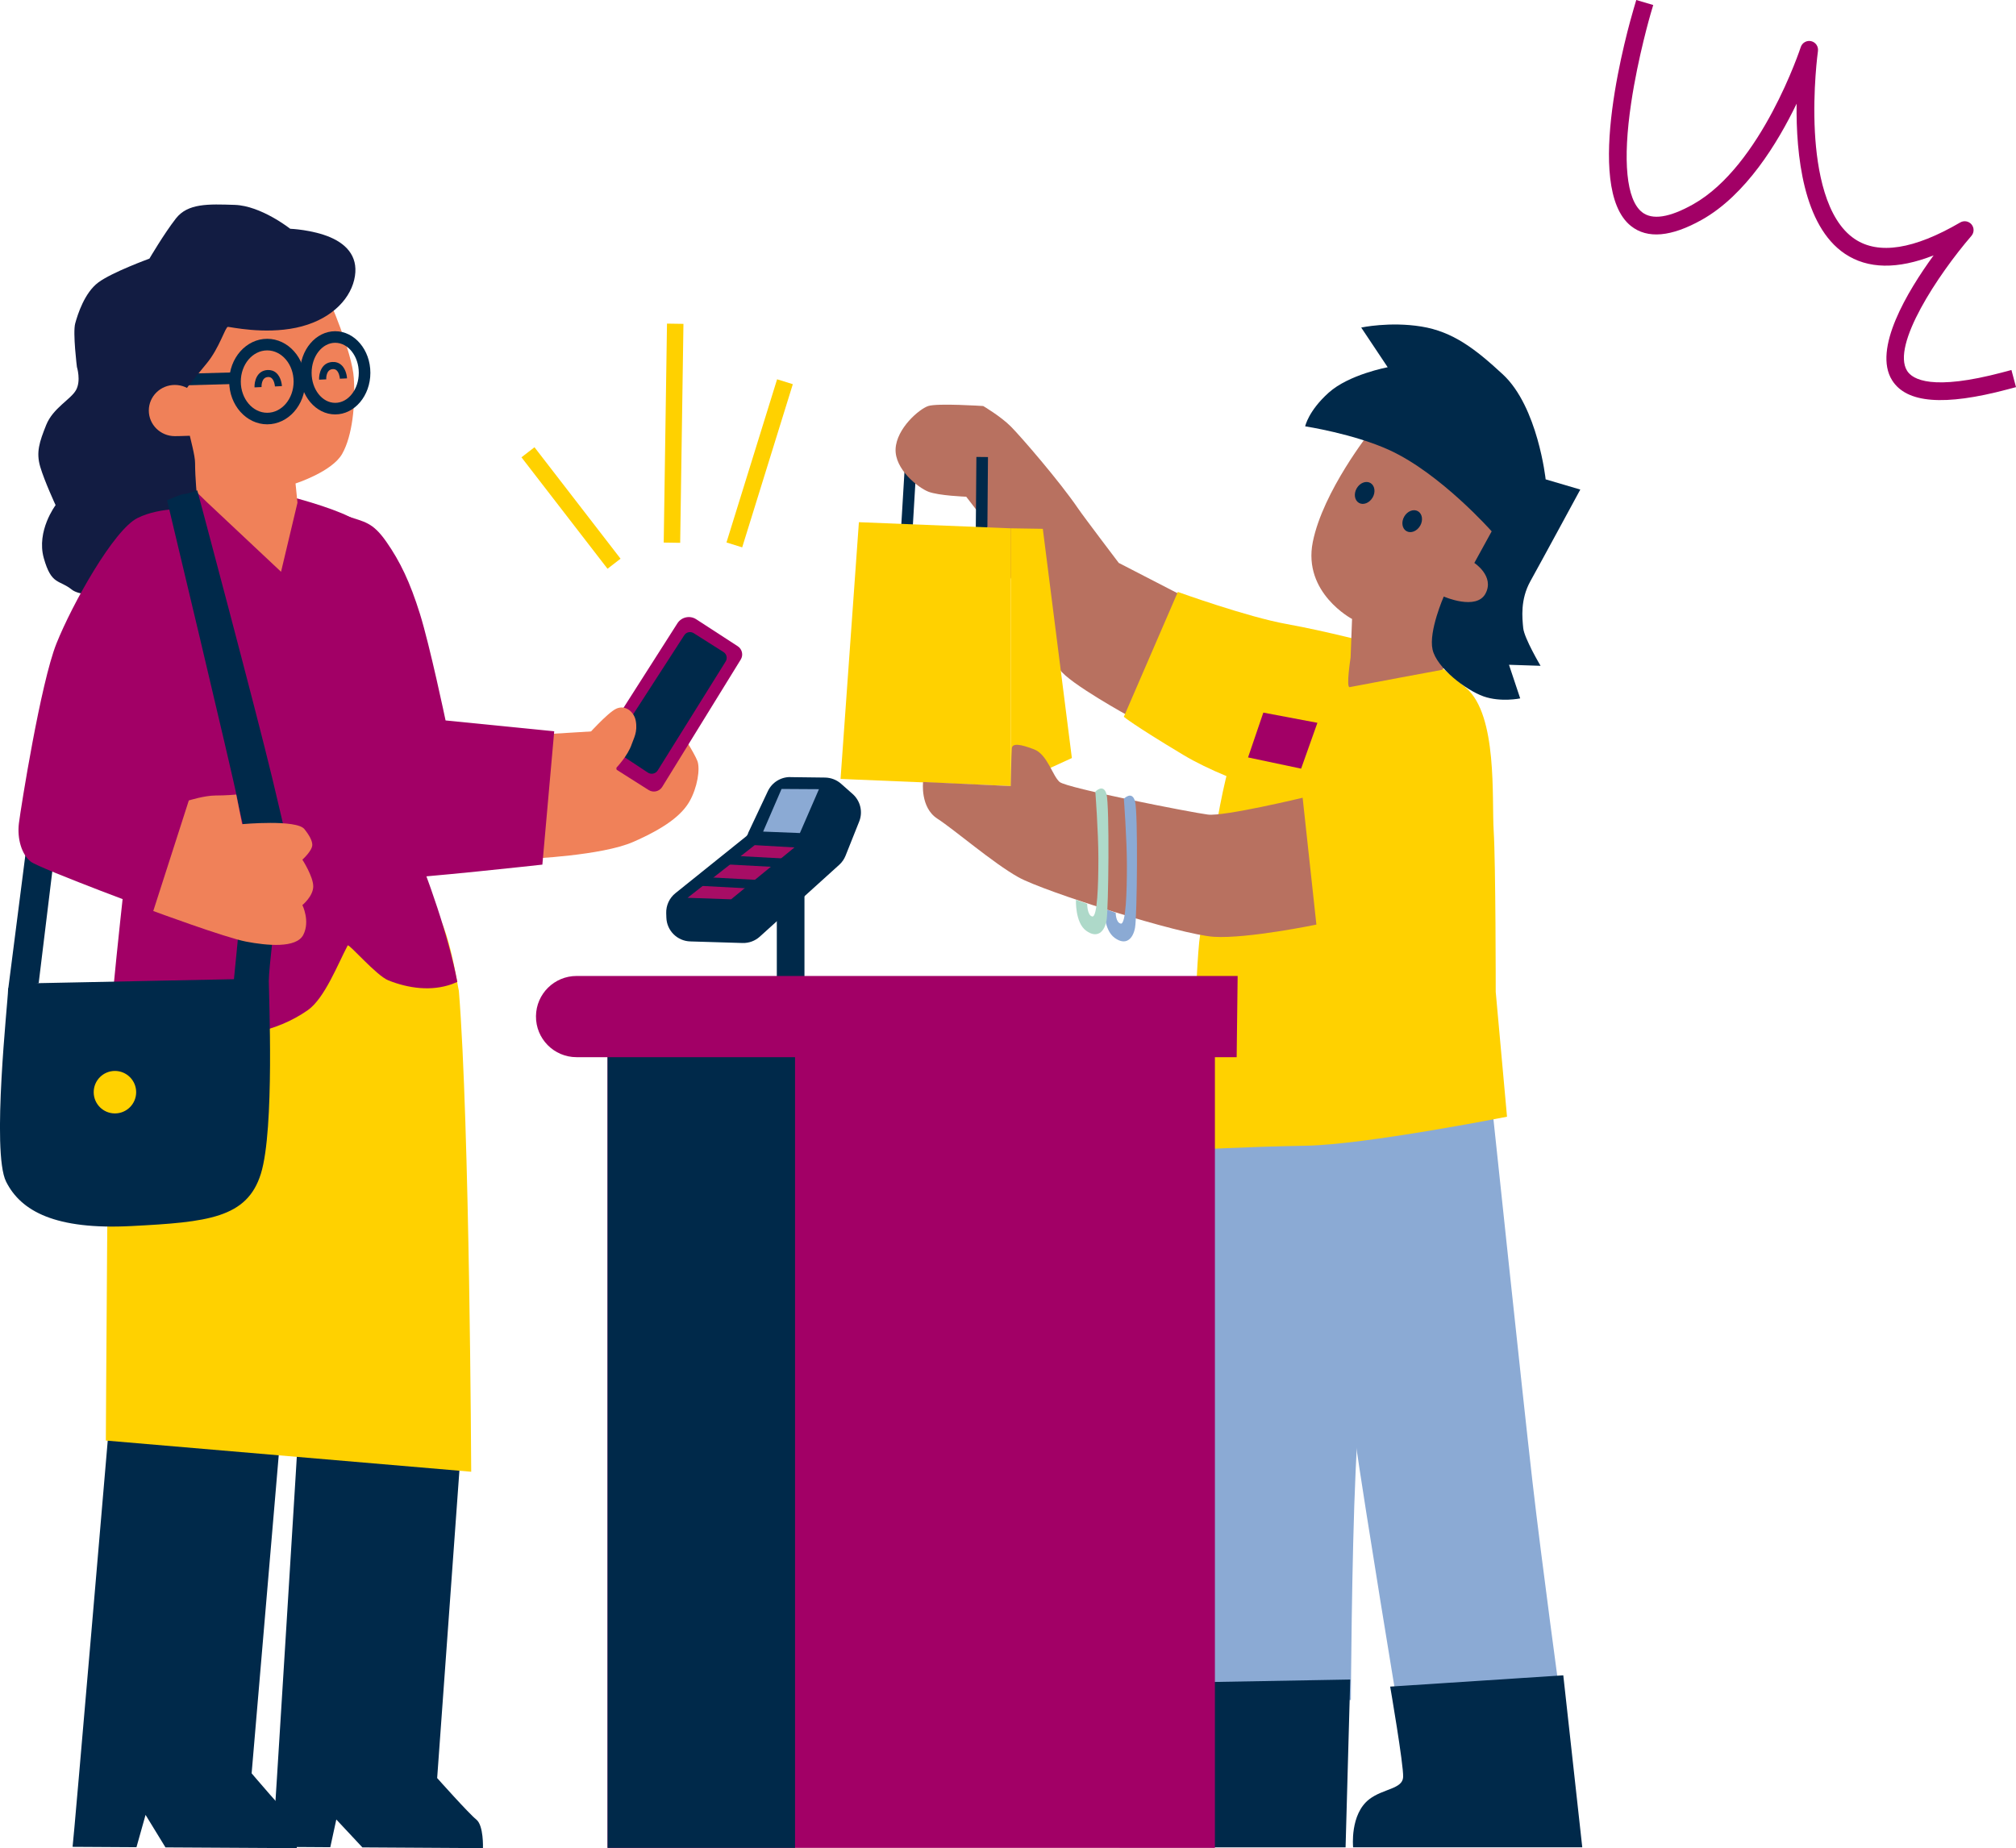 <svg xmlns="http://www.w3.org/2000/svg" id="a" width="799.97" height="733.47" viewBox="0 0 799.97 733.47"><rect x="333.28" y="201.12" width="53.91" height="4.59" transform="translate(135.69 550.87) rotate(-86.58)" fill="#00294a" stroke-width="0"></rect><path d="m383.39,197.13s-11.02-.4-15.07-2.02c-4.05-1.62-13.34-8.9-12.94-16.99.41-8.08,9.3-15.76,12.94-16.98,3.63-1.21,21.83,0,21.83,0,0,0,6.88,4.05,10.92,8.08,4.04,4.05,19.41,21.84,26.69,32.53,2.34,3.44,16.17,21.65,16.17,21.65l28.4,14.65-23.96,46.4s-24.28-13.3-27.89-18.8c-12.74-19.41-29.92-59.24-29.92-59.24l-7.17-9.3Z" fill="#b87160" stroke-width="0"></path><polygon points="387.04 229.87 391.64 229.9 392.04 181.39 387.44 181.34 387.04 229.87" fill="#00294a" stroke-width="0"></polygon><polygon points="340.82 207.24 393.23 209.35 401.06 209.67 401.06 311.96 333.54 309.13 340.82 207.24" fill="#ffd100" stroke-width="0"></polygon><polygon points="413.8 209.87 425.33 300.84 401.06 311.96 401.06 209.67 413.8 209.87" fill="#ffd100" stroke-width="0"></polygon><polygon points="3.21 392.91 15.35 390.17 22.62 330.49 13.53 312.3 3.21 392.91" fill="#00294a" stroke-width="0"></polygon><path d="m189.01,722.12c-2.97-2.35-15.54-16.47-15.54-16.47l10.12-139.91s-64.53-9.31-64.55-8.52c-.08,2.45-10.68,173.77-10.89,175.73l22.91.15,2.39-11,10.35,11.07,47.84.29s.33-9-2.64-11.34" fill="#00294a" stroke-width="0"></path><path d="m99.85,703.77l11.8-138.48c-.53-1.71-68.26-1.02-68.26-1.02,0,0-14.2,166.72-14.59,168.68l25.35.15,3.61-12.83,7.9,12.9,52.09.3s1.18-9.01-1.56-11.37c-2.75-2.35-16.34-18.32-16.34-18.32" fill="#00294a" stroke-width="0"></path><path d="m210.12,340.79s28.6-1.18,41.14-6.66c12.54-5.49,19.21-10.59,22.34-16.07,3.13-5.48,4.31-12.93,3.13-16.06-1.17-3.13-7.44-12.93-7.44-12.93l-27.82.79-25.86,1.57-5.49,49.37Z" fill="#f08159" stroke-width="0"></path><path d="m276.21,245.73l16.49,10.71c1.8,1.14,2.35,3.52,1.23,5.32l-31.15,50.53c-1.15,1.87-3.62,2.41-5.45,1.21l-21.86-13.85,33.34-52.29c1.6-2.48,4.9-3.21,7.4-1.63" fill="#a20066" stroke-width="0"></path><path d="m275.25,251.27l11.85,7.51c1.26.79,1.63,2.45.86,3.72l-26.97,43.26c-.83,1.33-2.61,1.72-3.93.85l-12.22-8.08c-1.28-.85-1.64-2.57-.81-3.85l27.49-42.58c.8-1.25,2.47-1.62,3.73-.82" fill="#00294a" stroke-width="0"></path><path d="m545.99,432.07s-6.46,117.33-8.06,151.67c-1.59,34.34-1.89,90.95-1.89,90.95l-65-.81s-1.38-73.37-.76-109.76c.56-32.58,3.4-122.24,4.56-121.83,1.17.41,71.15-10.22,71.15-10.22" fill="#8baad4" stroke-width="0"></path><path d="m592.11,439.43s12.08,114.42,15.91,147.91c3.84,33.49,11.41,88.8,11.41,88.8l-65.13-.8s-11.9-71.65-17.02-107.13c-4.59-31.77-15.93-119.2-14.69-118.81,1.23.4,69.53-9.96,69.53-9.96" fill="#8baad4" stroke-width="0"></path><path d="m551.63,669.36l68.7-4.48,7.53,68.26h-90.93s-1.36-13.15,6.47-19.13c5.49-4.18,13.18-3.98,13.38-8.77.21-4.79-5.14-35.88-5.14-35.88" fill="#00294a" stroke-width="0"></path><path d="m565.48,260.61s3.79,1.51,16.32,12.42c12.53,10.92,10.11,43.78,10.91,56.72.81,12.94.81,63.89.81,63.89l4.48,49.55s-56.24,11.1-79.69,11.51c-23.44.4-45.72,1.62-45.72,1.62,0,0,1.62-73.18,3.63-85.31,2.03-12.13,6.91-56.61,13.79-74,6.87-17.38,20.61-37.6,31.13-39.62,10.51-2.03,44.33,3.23,44.33,3.23" fill="#ffd100" stroke-width="0"></path><path d="m469.34,667.74l66.44-1.19-1.84,66.6h-89.65s.77-13.49,9.57-19.63c6.16-4.28,13.83-4.08,14.8-8.99.98-4.91.67-36.8.67-36.8" fill="#00294a" stroke-width="0"></path><path d="m467.38,234.92l-21.43,49.55s3.43,3.03,23.65,15.16c20.22,12.13,53.57,20.42,53.57,20.42l23.05-64.29s-19.82-5.26-35.58-8.08c-15.77-2.83-43.26-12.76-43.26-12.76" fill="#ffd100" stroke-width="0"></path><rect x="241.09" y="410.85" width="241" height="322.51" fill="#a20066" stroke-width="0"></rect><rect x="241.09" y="410.85" width="74.39" height="322.51" fill="#00294a" stroke-width="0"></rect><rect x="308.25" y="348.77" width="10.97" height="44.05" fill="#00294a" stroke-width="0"></rect><path d="m215.61,291.42l16.85,1.13s8.6-9.75,12.14-11.32c3.53-1.57,7.01,1.19,7.68,4.85.8,4.45-.81,6.88-1.62,9.3-1.51,4.52-6.06,9.3-6.06,9.3,0,0,.79,13-3.91,20.05-4.7,7.06-31.74,12.54-31.74,12.54l6.66-45.85Z" fill="#f08159" stroke-width="0"></path><path d="m113.72,200.89s16.85,1.57,23.9,3.92c7.06,2.36,10.19,2.36,15.68,10.19,5.48,7.84,9.41,16.06,13.33,28.6,3.92,12.54,10.18,42.32,10.18,42.32l43.11,4.31-4.7,52.91s-49.77,5.49-58.78,5.49-42.32-65.45-45.45-83.08c-3.14-17.64,2.74-64.66,2.74-64.66" fill="#a20066" stroke-width="0"></path><path d="m43.91,402.65c-.16,2.06-.27,5.71-.34,7.12-.79,17.24-1.57,161.94-1.57,161.94l144.98,12.38s-.61-138.37-4.9-190.87c-.23.1-4.69-32.81-11.89-32.58-31.3,1.07-114.34,36.74-126.28,42" fill="#ffd100" stroke-width="0"></path><path d="m44.08,402.31c3.2,1.34,6.44,2.58,9.73,3.63,15.1,4.8,31.67,7.12,47.34,3.84,7.51-1.57,14.71-4.47,21-8.89,6.7-4.71,11.98-18.47,15.82-25.67.45-.83,11.33,11.93,16.12,13.85,7.96,3.18,17.06,4.44,25.29,1.48.71-.26,1.41-.55,2.09-.86-6.97-36.79-32.08-89.64-32.08-89.64,0,0,8.23-30.18,6.66-47.81-1.57-17.64-7.27-38.4-13.54-44.68-6.27-6.27-50.67-17.51-58.11-15.16,0,0-31.02,8.5-43.16,29.66-12.15,21.16,11.36,99.54,11.36,99.54,0,0-6.52,56.22-8.5,80.72" fill="#a20066" stroke-width="0"></path><path d="m130.29,118.24s9.43,21.33,10.11,31.82c.68,10.5-.58,22.98-4.64,30.09-4.06,7.11-18.49,11.72-18.49,11.72l.77,7.64-6.52,27.41-29.45-27.66-11.85-11.61-5.75-53.15,12.52-17.94,26.41-2.04,26.89,3.73Z" fill="#f08159" stroke-width="0"></path><path d="m106.03,139.06c-5.78,0-10.48,5.55-10.48,12.38s4.7,12.38,10.48,12.38,10.48-5.55,10.48-12.38-4.69-12.38-10.48-12.38m0,29.34c-8.31,0-15.08-7.62-15.08-16.97s6.77-16.97,15.08-16.97,15.08,7.61,15.08,16.97-6.77,16.97-15.08,16.97" fill="#00294a" stroke-width="0"></path><path d="m133.01,136.04c-5.16,0-9.36,5.34-9.36,11.92s4.2,11.92,9.36,11.92,9.36-5.34,9.36-11.92-4.2-11.92-9.36-11.92m0,28.43c-7.7,0-13.96-7.41-13.96-16.51s6.26-16.51,13.96-16.51,13.96,7.41,13.96,16.51-6.27,16.51-13.96,16.51" fill="#00294a" stroke-width="0"></path><rect x="69.26" y="148.07" width="26" height="4.6" transform="translate(-4.15 2.35) rotate(-1.59)" fill="#00294a" stroke-width="0"></rect><path d="m78.22,197.67s-.81-7.81-.81-13.9-7.02-24.3-3.57-29.33c.95-1.38,3.05-4.06,8.13-10.16,5.08-6.1,7.44-14.56,8.47-14.56s14.22,3.04,27.08.34c12.87-2.71,20.99-10.49,23.02-18.96,2.03-8.47-2.37-13.88-9.48-16.93-7.11-3.04-15.91-3.38-15.91-3.38,0,0-11.52-9.14-22.01-9.48-10.49-.34-18.62-.68-23.36,5.42-4.74,6.09-10.49,15.91-10.49,15.91,0,0-14.9,5.42-20.31,9.48s-8.13,12.53-9.14,16.25c-1.01,3.73.68,17.27.68,17.27,0,0,1.7,5.42-.34,9.14-2.03,3.72-9.14,7.11-11.85,13.88-2.71,6.77-4.06,10.83-2.37,16.59,1.7,5.75,6.1,15.23,6.1,15.23,0,0-7.72,10.21-4.68,21.04,3.05,10.83,6.03,8.41,11.11,12.48,5.08,4.06,26.07,1.69,26.07,1.69l23.68-38.02Z" fill="#121c42" stroke-width="0"></path><path d="m79.7,162.93c0,4.21,5.06,7.94,1.35,9.48-1.23.51-10.25.68-11.68.68-5.7,0-10.32-4.55-10.32-10.16s4.62-10.16,10.32-10.16,10.33,4.55,10.33,10.16" fill="#f08159" stroke-width="0"></path><path d="m76.88,202.07s-12.93-1.18-22.34,3.53c-9.41,4.7-25.86,34.09-32.13,49.77-6.27,15.67-14.11,65.05-14.9,71.32-.79,6.27,1.18,12.54,4.7,15.28,3.53,2.75,52.12,20.77,52.12,20.77l16.46-45.46-21.55-9.01s27.83-65.05,29-77.99c1.18-12.93-5.48-25.47-11.36-28.21" fill="#a20066" stroke-width="0"></path><path d="m97.92,332.57s-1.78-5.23-3.74-15.43c-1.96-10.18-27.88-118.6-27.88-118.6,0,0,5.51-2.47,6.69-2.47s5.3-1.45,5.3-1.45c0,0,23.19,86.82,29.85,114.64,6.67,27.83,4.41,19.78,4.41,19.78l-14.62,3.53Z" fill="#00294a" stroke-width="0"></path><path d="m95.18,363.92c0,1.18-2.35,24.69-2.35,24.69l-77.48,1.57s-12.15-1.18-12.15,2.74-6.67,64.27-.79,76.02c5.88,11.76,19.59,19.21,49.77,17.64,30.18-1.56,45.86-3.13,51.34-20.77,5.49-17.64,3.14-71.32,3.14-76.42s2.74-27.04,2.74-27.04l-14.23,1.57Z" fill="#00294a" stroke-width="0"></path><path d="m74.92,317.67s6.27-1.96,10.59-1.96,8.23-.38,8.23-.38l2.35,11.75s21.55-1.96,24.69,1.95q3.14,3.92,3.14,6.27c0,2.35-3.93,5.87-3.93,5.87,0,0,4.31,6.67,4.31,10.59s-4.31,7.44-4.31,7.44c0,0,3.14,6.27.39,11.76-2.74,5.48-14.49,4.31-22.72,2.74-8.23-1.57-36.84-12.15-36.84-12.15l14.11-43.89Z" fill="#f08159" stroke-width="0"></path><path d="m54.03,433.45c0,4.66-3.77,8.43-8.43,8.43s-8.42-3.77-8.42-8.43,3.77-8.43,8.42-8.43,8.43,3.78,8.43,8.43" fill="#ffd100" stroke-width="0"></path><path d="m313.65,308.39c-3.83-.05-7.32,2.14-8.96,5.6l-7.77,16.49c-.12.54-.39,1.02-.79,1.41l-28.12,22.59c-2.4,1.93-3.74,4.86-3.65,7.93l.06,1.76c.16,5.15,4.31,9.29,9.46,9.45l20.76.63c2.53.07,4.98-.83,6.85-2.52l31.52-28.51c1.11-1,1.97-2.25,2.52-3.63l5.41-13.56c1.53-3.83.47-8.19-2.6-10.92l-4.59-4.06c-1.75-1.55-4.01-2.42-6.35-2.46l-13.75-.17Z" fill="#00294a" stroke-width="0"></path><path d="m490.71,419.56H228.79c-8.98,0-16.22-7.33-16.11-16.31.1-8.82,7.29-15.92,16.11-15.92h262.32l-.39,32.23Z" fill="#a20066" stroke-width="0"></path><path d="m401.51,297c-.23,2.55-.44,14.96-.44,14.96l-34.78-1.62s-1.21,10.11,5.66,14.56c6.88,4.45,22.04,17.58,32.15,23.24,10.1,5.66,64.29,22.84,77.63,23.65,13.34.81,40.63-4.85,40.63-4.85l-5.46-50.34s-31.13,7.48-37.6,6.68c-6.47-.81-55.99-10.51-58.83-12.94-2.83-2.43-4.86-10.91-10.11-12.94-5.26-2.02-8.66-2.62-8.86-.4" fill="#b87160" stroke-width="0"></path><path d="m445.95,317.03s3.23-3.45,4.45,1,.81,45.68,0,50.13-3.63,7.28-8.08,4.05c-4.45-3.23-4.05-11.54-4.05-11.54l4.45,1.58s0,3.9,2.02,4.3c2.03.4,2.43-12.53,2.43-23.04s-1.21-26.47-1.21-26.47" fill="#8baad4" stroke-width="0"></path><path d="m434.63,314.2s3.23-3.45,4.45,1,.81,45.68,0,50.13-3.63,7.28-8.08,4.05c-4.45-3.23-4.05-12.27-4.05-12.27l4.45,1.58s0,4.63,2.02,5.03c2.03.4,2.43-12.53,2.43-23.04s-1.21-26.47-1.21-26.47" fill="#aed9c9" stroke-width="0"></path><path d="m535.93,260.98l.58-15.33s-19.63-10.33-15.58-30.55c4.05-20.21,22.86-43.85,22.86-43.85l61.05,41.24-16.98,39.62-15.77,13.75s-30.97,5.73-36.52,6.84c-1.52.3.36-11.73.36-11.73" fill="#b87160" stroke-width="0"></path><polygon points="501.3 282.81 495.24 300.6 516.3 305.05 522.76 286.86 501.3 282.81" fill="#a20066" stroke-width="0"></polygon><path d="m591.91,210.88l-6.88,12.53s8.09,5.26,4.45,12.13c-3.63,6.88-16.58,1.21-16.58,1.21,0,0-6.06,13.75-4.45,21.02,1.62,7.28,13.34,16.17,20.22,18.6,6.87,2.42,14.56.8,14.56.8l-4.45-13.34,12.53.41s-6.47-10.92-6.88-14.96c-.4-4.05-1.21-11.32,2.83-18.6,4.05-7.28,19.82-36.39,19.82-36.39l-13.75-4.05s-3.08-28.77-16.98-41.65c-10.91-10.1-19.81-16.98-32.35-19-12.53-2.03-23.86.4-23.86.4l10.51,15.76s-15.36,2.83-23.44,10.11c-8.09,7.28-9.3,13.34-9.3,13.34,0,0,19.38,2.97,33.55,9.49,20.21,9.3,40.43,32.16,40.43,32.16" fill="#00294a" stroke-width="0"></path><path d="m544.67,197.44c-1.25,2.18-3.69,3.14-5.43,2.14-1.74-1-2.15-3.59-.89-5.77,1.25-2.18,3.68-3.13,5.43-2.14,1.75,1,2.15,3.59.9,5.77" fill="#00294a" stroke-width="0"></path><path d="m563.53,208.65c-1.25,2.18-3.69,3.14-5.43,2.14-1.74-1-2.15-3.59-.89-5.77,1.25-2.18,3.68-3.13,5.43-2.14,1.75,1,2.15,3.59.9,5.77" fill="#00294a" stroke-width="0"></path><path d="m799.97,153.63l-1.81-6.79-3.39.9c-28.08,7.47-35.87,2.85-38.01-.57-6.34-10.11,12.29-38.21,25.52-53.56,1.12-1.3,1.14-3.22.05-4.54-1.1-1.32-3-1.65-4.48-.79-18.33,10.7-32.4,12.91-41.86,6.58-11.59-7.78-15-27.36-15.82-42.42-.91-16.9,1.19-32.04,1.21-32.18.25-1.81-.91-3.51-2.69-3.92-1.77-.41-3.57.61-4.13,2.34-.16.47-15.52,47.1-42.67,62.38-9.43,5.31-16.28,6.36-20.34,3.12-6.19-4.94-7.72-20.34-4.28-43.37,2.74-18.4,7.71-35.28,7.75-35.45l1-3.37-6.73-1.99-1,3.37c-2.14,7.22-20.32,71.01-1.11,86.32,6.51,5.19,15.99,4.35,28.16-2.49,17.42-9.8,30.02-30.39,37.57-46.05-.26,20.12,2.59,48.43,19.16,59.56,9.06,6.08,20.87,6.27,35.2.64-10.42,14.33-24.2,37.23-16.47,49.56,5.71,9.12,20.68,10.3,45.77,3.63l3.4-.9Z" fill="#a20066" stroke-width="0"></path><polygon points="263.37 215.33 269.9 215.43 271.2 128.53 264.67 128.43 263.37 215.33" fill="#ffd100" stroke-width="0"></polygon><polygon points="288.27 215.29 308.36 150.53 314.6 152.47 294.51 217.23 288.27 215.29" fill="#ffd100" stroke-width="0"></polygon><rect x="223.31" y="173.67" width="6.53" height="55.88" transform="translate(-75.97 180.49) rotate(-37.67)" fill="#ffd100" stroke-width="0"></rect><polygon points="310.13 313.11 302.82 330.03 317.41 330.61 324.97 313.2 310.13 313.11" fill="#8baad4" stroke-width="0"></polygon><polygon points="299.48 335.41 315.25 336.32 290.12 356.91 272.83 356.31 299.48 335.41" fill="#a70d65" stroke-width="0"></polygon><polygon points="287.12 342.99 309.56 344.19 313.79 340.86 291.35 339.65 287.12 342.99" fill="#00294a" stroke-width="0"></polygon><polygon points="276.38 351.48 298.82 352.68 303.06 349.35 280.62 348.14 276.38 351.48" fill="#00294a" stroke-width="0"></polygon><path d="m111.88,153.23l-2.78.14c-.04-.62-.34-2.43-1.3-3.28-.41-.36-.89-.5-1.52-.46-2.59.18-2.52,3.6-2.5,3.98l-2.78.13c-.11-2.25.81-6.58,5.08-6.89,1.37-.09,2.6.3,3.56,1.16,2,1.77,2.21,4.87,2.23,5.21" fill="#00294a" stroke-width="0"></path><path d="m137.7,150.16l-2.83.14c-.04-.63-.35-2.48-1.32-3.34-.41-.37-.9-.51-1.55-.47-2.64.18-2.57,3.67-2.55,4.06l-2.83.13c-.11-2.29.83-6.71,5.18-7.02,1.4-.1,2.66.31,3.63,1.18,2.05,1.81,2.26,4.97,2.27,5.32" fill="#00294a" stroke-width="0"></path></svg>